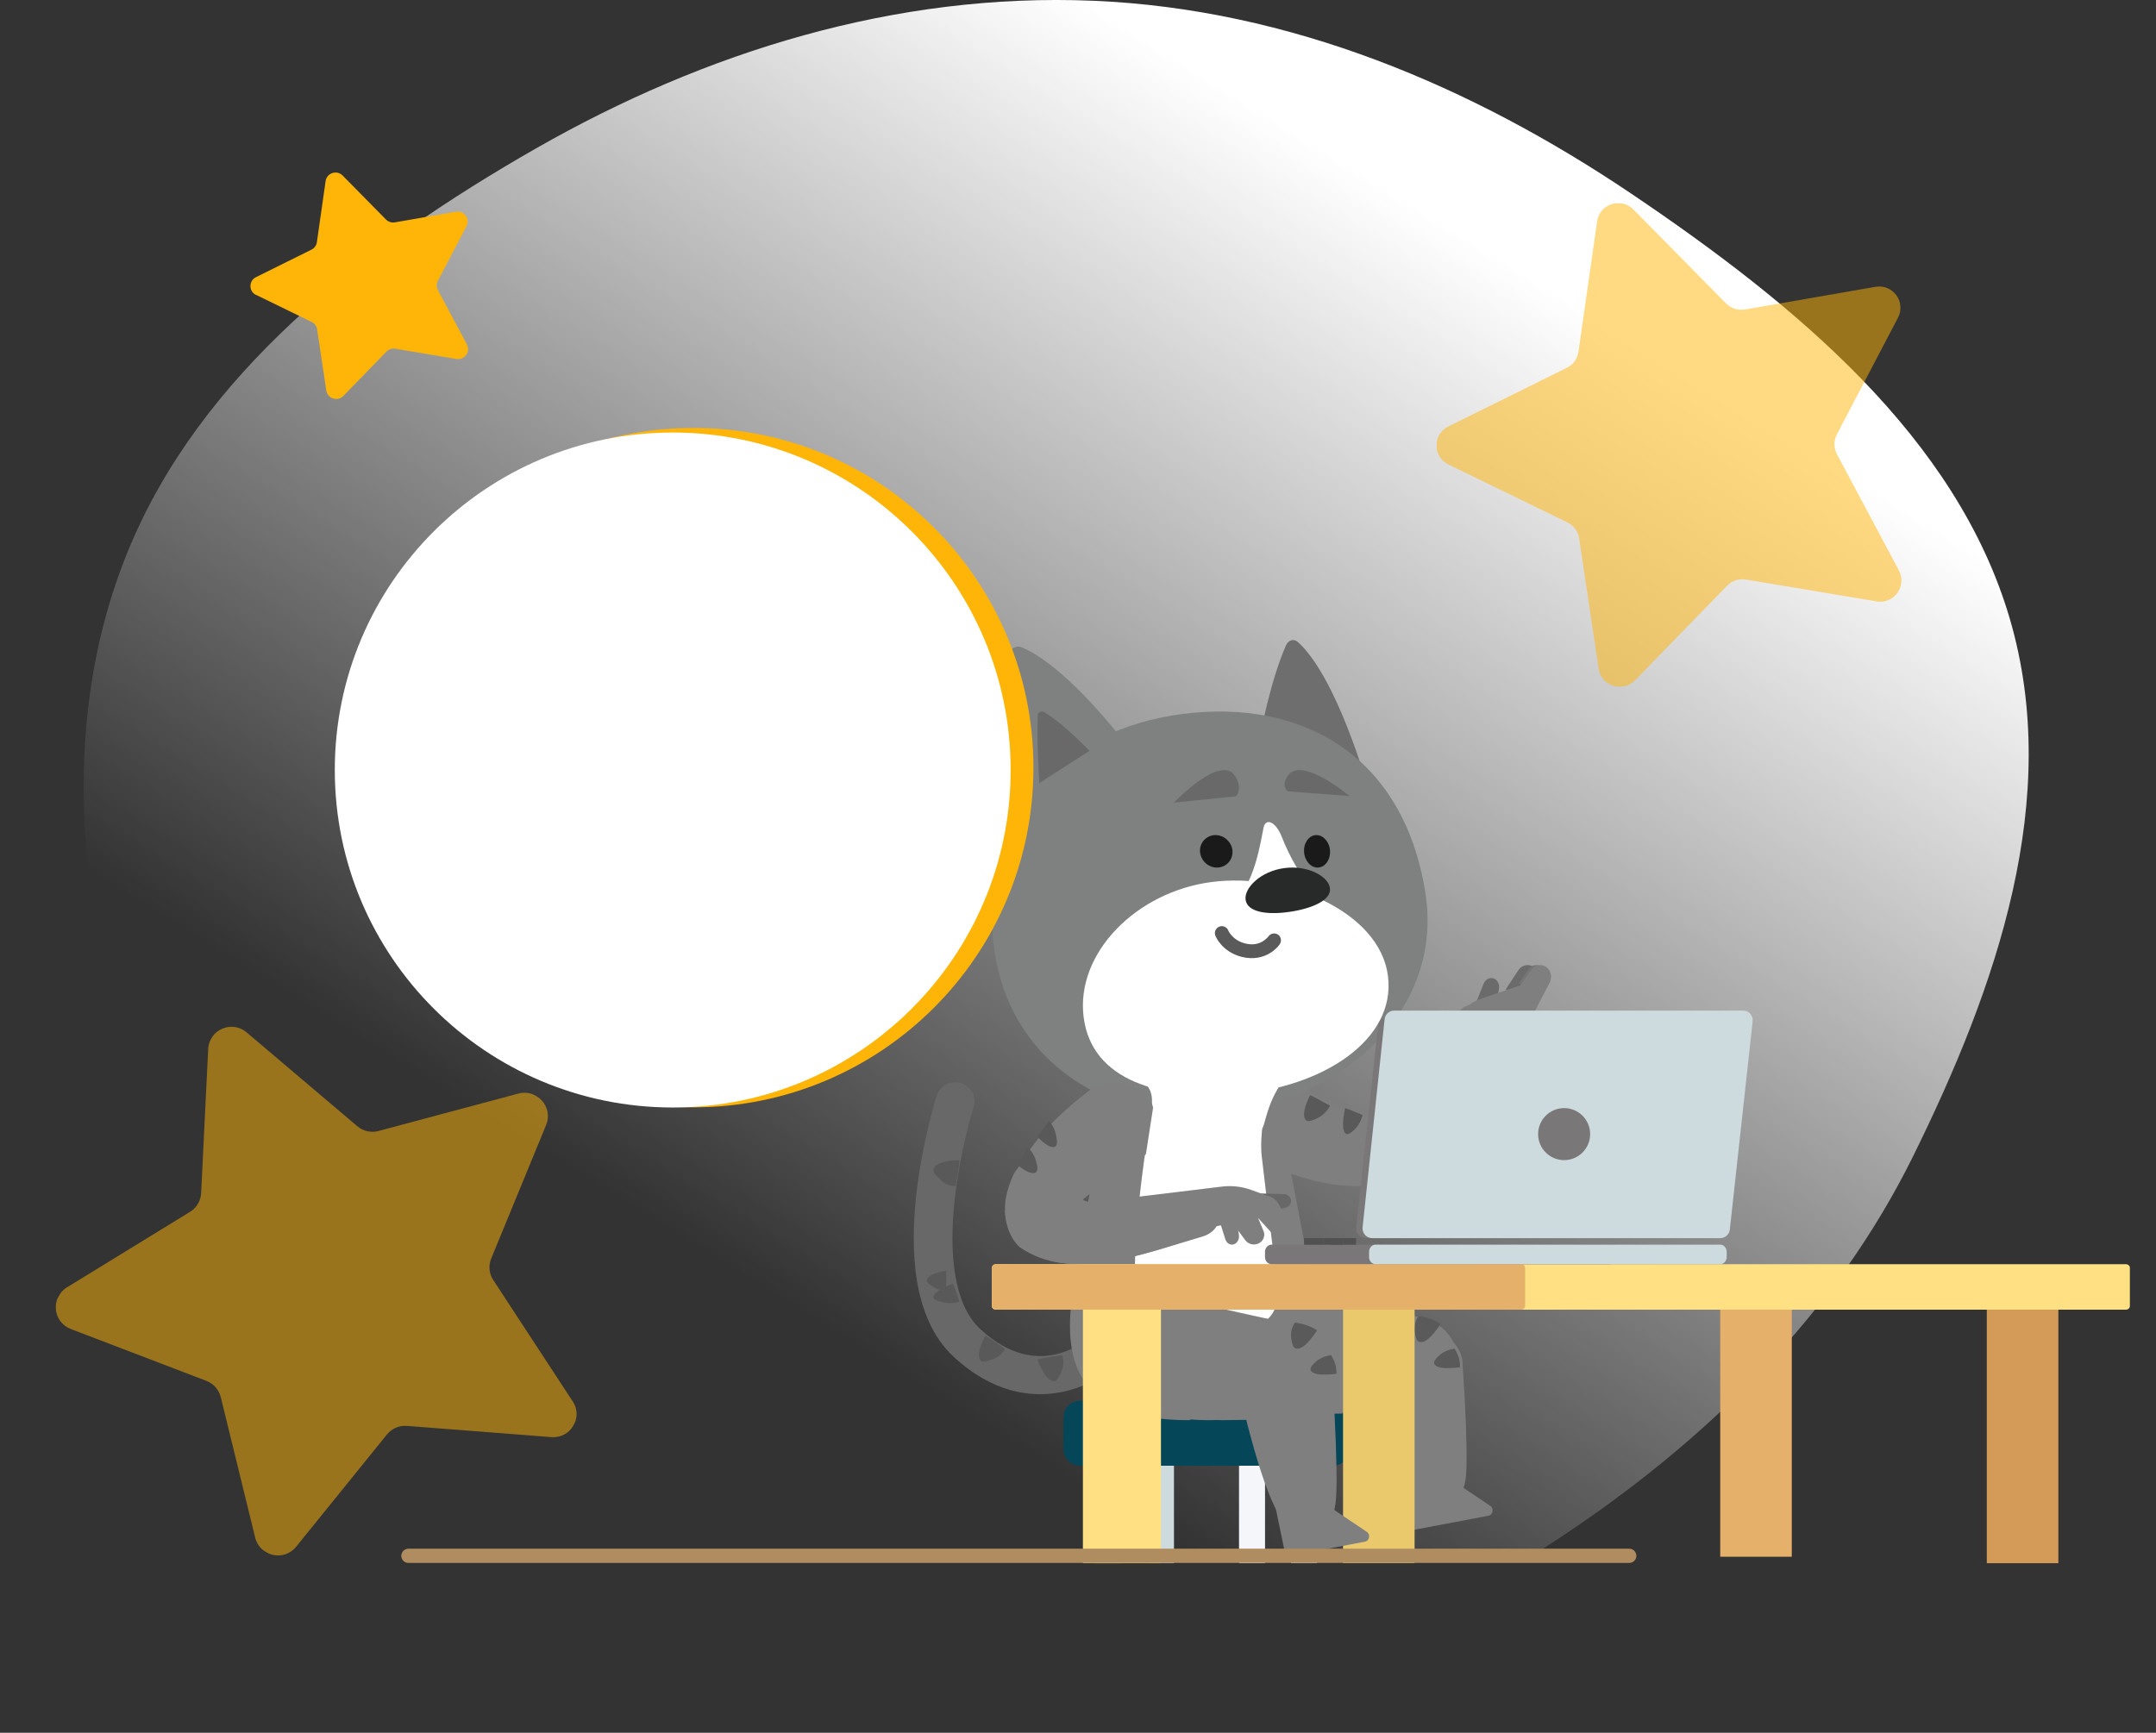 <?xml version="1.0" encoding="UTF-8"?><svg id="Calque_1" xmlns="http://www.w3.org/2000/svg" xmlns:xlink="http://www.w3.org/1999/xlink" viewBox="0 0 537.01 431.7"><rect x="0" y="0" width="537.01" height="431.7" fill="#333333" stroke="none"/><defs><style>.cls-1{fill:#ffe183;}.cls-2{fill:#fff;}.cls-3{fill:#cddade;}.cls-4{opacity:.5;}.cls-5{fill:#054659;}.cls-6{fill:#797777;}.cls-7{clip-path:url(#clippath-2);}.cls-8{fill:#6b6b6b;}.cls-9{fill:#696969;}.cls-10{clip-path:url(#clippath-1);}.cls-11{fill:#f5f6f9;}.cls-12{fill:#e5b06a;}.cls-13,.cls-14{fill:#5a5a5a;}.cls-14,.cls-15,.cls-16{fill-rule:evenodd;}.cls-17{stroke:#af8d60;stroke-linecap:round;stroke-width:3.55px;}.cls-17,.cls-18{fill:none;}.cls-19{fill:#282929;}.cls-20{fill:#7f8080;}.cls-21{clip-path:url(#clippath);}.cls-15{fill:url(#Dégradé_sans_nom_27);}.cls-22{fill:#515151;}.cls-23{fill:#ffb508;}.cls-24{fill:#757575;}.cls-25{fill:#d39b57;}.cls-26{mask:url(#mask);}.cls-27{fill:#1a1a1a;}.cls-28{fill:#eac96c;}.cls-29{fill:#7f7f7f;}.cls-30{fill:#d9d9d9;}.cls-31{fill:#595959;}.cls-32{fill:#6e6e6e;}.cls-33,.cls-16{fill:#686868;}</style><mask id="mask" x="-35" y="-15.14" width="559" height="446.84" maskUnits="userSpaceOnUse"><g id="mask0_966_7193"><rect class="cls-30" x="-35" y="-15.14" width="559" height="402"/></g></mask><linearGradient id="Dégradé_sans_nom_27" x1="353.11" y1="346.21" x2="187.73" y2="78.59" gradientTransform="translate(0 397.91) scale(1 -1)" gradientUnits="userSpaceOnUse"><stop offset="0" stop-color="#fff"/><stop offset="1" stop-color="#fff" stop-opacity="0"/></linearGradient><clipPath id="clippath"><rect class="cls-18" x="62.37" y="42.95" width="54.17" height="56.42" transform="translate(-.23 .29) rotate(-.19)"/></clipPath><clipPath id="clippath-1"><rect class="cls-18" x="357.82" y="50.56" width="115.69" height="120.5" transform="translate(-.36 1.36) rotate(-.19)"/></clipPath><clipPath id="clippath-2"><rect class="cls-18" x="22.18" y="259.57" width="132.1" height="126.77" transform="translate(-234.65 234.46) rotate(-59.39)"/></clipPath></defs><g class="cls-26"><path class="cls-15" d="M272.32,.19c-49.31-2.07-96.77,12.78-138.67,36.7-43.34,24.74-83.91,56.49-101.87,100.62-18.09,44.46-11.69,93.92,4.29,139.24,15.57,44.15,44.05,83.54,84.13,111.56,39.62,27.7,87.91,44.19,137.43,43.36,47.83-.81,90.92-22.32,129.85-47.88,38.09-25.01,69.73-56.54,89.11-95.89,20.74-42.1,37.13-88.92,24.01-133.73-13.23-45.16-53.27-78.25-94.18-105.85C366.67,21.52,321.34,2.25,272.32,.19Z"/></g><g class="cls-21"><path class="cls-23" d="M63.77,73.46l13.87,6.76c.74,.36,1.24,1.05,1.36,1.86l2.27,15.2c.3,2.03,2.82,2.83,4.25,1.36l10.74-11.04c.57-.59,1.39-.85,2.2-.72l15.23,2.55c2.04,.34,3.57-1.79,2.61-3.6l-7.23-13.57c-.38-.72-.38-1.58,0-2.31l7.13-13.62c.95-1.82-.61-3.94-2.63-3.58l-15.21,2.65c-.81,.14-1.63-.12-2.21-.7l-10.81-10.97c-1.44-1.46-3.95-.65-4.24,1.39l-2.17,15.21c-.12,.81-.62,1.51-1.35,1.87l-13.82,6.85c-1.85,.92-1.84,3.54,.01,4.44h0Z"/></g><g class="cls-10"><g class="cls-4"><path class="cls-23" d="M360.79,115.73l29.62,14.43c1.57,.76,2.66,2.25,2.92,3.97l4.85,32.46c.65,4.33,6.01,6.05,9.07,2.9l22.94-23.57c1.21-1.25,2.97-1.82,4.7-1.53l32.52,5.44c4.35,.73,7.63-3.82,5.57-7.69l-15.44-28.99c-.82-1.53-.82-3.38-.02-4.93l15.24-29.1c2.03-3.89-1.29-8.41-5.63-7.66l-32.49,5.65c-1.72,.3-3.48-.27-4.71-1.5l-23.08-23.42c-3.08-3.13-8.43-1.38-9.05,2.96l-4.64,32.49c-.24,1.72-1.33,3.22-2.89,3.99l-29.53,14.62c-3.95,1.96-3.93,7.56,.03,9.48h0Z"/></g></g><g class="cls-7"><g class="cls-4"><path class="cls-23" d="M142.63,349.11l-19.77-30.2c-1.05-1.6-1.24-3.61-.51-5.37l13.68-33.27c1.82-4.44-2.26-9.07-6.91-7.82l-34.84,9.32c-1.85,.5-3.82,.05-5.29-1.19l-27.56-23.37c-3.68-3.12-9.33-.69-9.57,4.11l-1.76,35.95c-.1,1.9-1.13,3.64-2.75,4.64l-30.7,18.84c-4.1,2.52-3.51,8.64,.99,10.36l33.76,12.91c1.79,.68,3.13,2.2,3.59,4.06l8.57,34.99c1.14,4.67,7.16,6.03,10.19,2.29l22.63-27.98c1.2-1.48,3.06-2.28,4.96-2.14l36.01,2.8c4.82,.37,7.95-4.91,5.3-8.94h0Z"/></g></g><path class="cls-29" d="M313.34,289.06c6.03,2.73,12.26,5.09,18.89,6.03,.76,.16,1.94,.23,2.74,.3l1.39,.1h1.45c1.94,.03,4.04-.16,5.94-.53,18.79-3.65,23.1-22.39,29.19-36.9,2.58-6.58-6.45-11.06-10.31-5.15-4.44,7.12-7.52,14.19-12.66,20.14-1.93,2.12-3.52,3.37-5.77,4.18-3.11,.98-6.37,.24-9.63-.92-1.94-.71-3.88-1.67-5.73-2.64-1.07-.62-2.47-1.4-3.51-2.08l-1.56-.98c-5.01-3.31-11.84-1.92-15.09,3.08-3.57,5.36-1.3,12.79,4.66,15.37h0Z"/><path class="cls-31" d="M335.05,276.08c-.29,1.37-.62,3.09-.51,4.66,.06,.78,.32,1.72,.96,1.81,.27,.04,.53-.09,.77-.25,1.48-.93,2.66-2.54,3.1-4.51,0,0-3.16-1.37-4.33-1.72h0Z"/><path class="cls-31" d="M326.32,272.83c-.61,1.27-1.35,2.88-1.5,4.44-.08,.78,.07,1.75,.83,1.99,.32,.1,.66,.03,.98-.07,1.99-.58,3.74-1.89,4.65-3.71,0,0-3.59-2.05-4.95-2.66h0Z"/><path class="cls-8" d="M366.92,251.65l2.6-6.54c.42-1.05,1.4-1.62,2.37-1.38,1.02,.25,1.67,1.41,1.47,2.6l-.91,5.44"/><path class="cls-8" d="M375.02,246.57c.04-.15,2.11-3.21,3.21-4.92,.68-1.06,2.06-1.49,3.26-1.02,1.47,.58,2.07,2.26,1.28,3.58l-1.61,2.71"/><path class="cls-24" d="M378.26,245.04c.04-.11,1.69-2.4,2.57-3.69,.54-.79,1.65-1.12,2.61-.76,1.18,.43,1.66,1.7,1.03,2.68l-1.29,2.03"/><path class="cls-29" d="M357.2,264.74l6.97-12.17c.99-1.72,2.52-3,4.31-3.61l10.13-3.45,2.83-3.93c.76-1.05,2.08-1.43,3.22-.92,1.51,.67,2.14,2.59,1.34,4.12l-3.54,6.82c-.6,1.16-1.47,2.13-2.52,2.83l-8.75,5.74"/><path class="cls-29" d="M351.53,353.82c6.71,0,12.15-5.8,12.15-12.96s-5.44-12.96-12.15-12.96-12.15,5.8-12.15,12.96,5.44,12.96,12.15,12.96Z"/><path class="cls-29" d="M364.37,340.87c.67,9.97,1.01,18.85,.91,23.89-.16,8-1.35,8.6-9.48,10.08-5.2,.95-10.36-15.36-14.05-29.55l-.49-1.94c-.63-2.49-.31-6.77,3.28-8.03l13-2.46c4.01-.79,6.52,3.77,6.71,6.3l.12,1.71Z"/><path class="cls-29" d="M347.57,364.7c1.77,8.41,3.44,16.66,3.44,16.66l19.79-3.75c1.08-.2,1.35-1.81,.41-2.44l-7.67-5.15-10.98-9.01c-2.39-1.96-5.65,.48-4.98,3.7Z"/><path class="cls-3" d="M321.57,389.45h6.48v-27.54h-6.48v27.54Z"/><path class="cls-11" d="M308.61,389.45h6.48v-27.54h-6.48v27.54Z"/><path class="cls-3" d="M285.93,389.45h6.48v-27.54h-6.48v27.54Z"/><path class="cls-11" d="M272.97,389.45h6.48v-27.54h-6.48v27.54Z"/><path class="cls-5" d="M269,365.16h63.02c2.28,0,4.12-1.86,4.12-4.14v-7.91c0-2.29-1.85-4.14-4.12-4.14h-63.02c-2.28,0-4.12,1.86-4.12,4.14v7.91c0,2.29,1.85,4.14,4.12,4.14Z"/><path class="cls-16" d="M242.53,275.78h0v.02l-.03,.08c-.02,.07-.06,.19-.11,.34-.09,.31-.23,.77-.4,1.36-.34,1.19-.81,2.93-1.32,5.06-1.03,4.28-2.22,10.12-2.9,16.4-.68,6.31-.81,12.88,.17,18.68,.98,5.84,3.01,10.43,6.21,13.39h0c7.39,6.83,13.84,7.27,18.27,6.41,2.34-.45,4.28-1.3,5.63-2.04,.67-.37,1.18-.7,1.5-.93,.16-.11,.27-.2,.33-.24l.04-.03h.01c2.04-1.68,5.05-1.41,6.76,.6,1.71,2.01,1.44,5.01-.6,6.69l-2.98-3.51q2.98,3.51,2.98,3.52h-.02l-.02,.03s-.04,.03-.07,.05c-.05,.04-.12,.1-.21,.16-.17,.13-.39,.3-.68,.49-.57,.39-1.37,.91-2.37,1.47-2,1.1-4.9,2.38-8.46,3.07-7.37,1.42-16.99,.18-26.7-8.8-5.34-4.94-7.96-11.84-9.13-18.77-1.17-6.97-.97-14.47-.25-21.24,.73-6.8,2.01-13.05,3.1-17.59,.55-2.27,1.05-4.13,1.42-5.43,.18-.65,.34-1.16,.44-1.51,.05-.18,.1-.31,.12-.41,.02-.05,.03-.08,.04-.11v-.03h.02s0-.02,4.59,1.41l-4.59-1.43c.8-2.5,3.5-3.89,6.04-3.1,2.53,.79,3.94,3.46,3.15,5.96Z"/><path class="cls-29" d="M275.68,272.12l-8.52,50.15c-2.74,18.32,2.35,31.55,29.04,31.55l5.68-3.22c18.07,0,26.59-17.07,24.13-35.25l-8.1-42.11c-1.35-9.96-2.15-18.22-12.04-18.22h-8.01c-9.79,0-20.7,7.27-22.17,17.1Z"/><path class="cls-32" d="M310.23,206.43c.1-.49,3.2-29.96,10.08-45.64,.55-1.28,1.88-1.72,2.8-.96,2.93,2.47,9.11,9.99,16.27,31.96"/><path class="cls-20" d="M355.03,222.47c4.48,28.3-19.26,50.91-48.94,54.69-29.65,3.78-54.8-12.56-58.48-41-4.33-33.14,17.35-54.51,47-58.29,29.69-3.78,54.98,10.21,60.43,44.6h0Z"/><path class="cls-20" d="M253.1,209.67c0-.49-5.03-29.89-1.61-46.81,.28-1.37,1.7-2.15,2.96-1.61,4.1,1.71,13.48,7.45,28.25,27.04"/><path class="cls-9" d="M258.88,195.09c0-.2-.71-10.38-.4-16.91,.04-.73,.89-1.15,1.57-.75,1.81,1.03,5.43,3.58,11.31,9.63"/><path class="cls-2" d="M306.99,224.24c5.34-2.43,7.21-15.67,7.74-18.08,.53-2.41,3.02-1.62,4.62,2.54,1.6,4.12,5.36,11.63,8.69,12.92"/><path class="cls-2" d="M345.71,243.16c2.03,16-16.45,27.8-37.69,29.42-18.78,1.43-36.08-3.17-38.11-19.16-2.03-16,13.16-31.24,31.84-33.67,18.69-2.46,41.93,7.37,43.96,23.4Z"/><path class="cls-19" d="M331.26,221.26c.39,2.98-4.35,5.1-10.16,5.93-5.81,.83-10.43-.04-10.85-3.02-.39-2.98,3.77-7.09,9.55-7.88,5.81-.82,11.07,1.99,11.46,4.97Z"/><path class="cls-27" d="M329.65,208.68c-.58-.45-1.23-.66-1.92-.63-1.78,.14-3.09,2.04-2.91,4.26,.17,2.22,1.76,3.96,3.54,3.83,1.78-.13,3.08-2.04,2.91-4.26-.03-.69-.25-1.35-.53-1.88-.04,0-.29-.66-1.08-1.32Z"/><path class="cls-27" d="M304.95,208.68c-.72-.45-1.54-.66-2.4-.63-2.22,.14-3.86,2.04-3.64,4.26,.22,2.22,2.2,3.96,4.42,3.83,2.22-.13,3.86-2.04,3.64-4.26-.04-.69-.31-1.35-.67-1.88-.05,0-.36-.66-1.36-1.32Z"/><path class="cls-9" d="M336.14,198.33s-11.74-9.87-15.25-5.24c-2.04,2.71-.12,4.06-.12,4.06l15.38,1.18h0Z"/><path class="cls-9" d="M292.41,199.95s11.71-12.3,15.24-6.58c2.06,3.33,.16,5.03,.16,5.03l-15.4,1.56Z"/><path class="cls-2" d="M277.83,265.81c11.29,4.33,9.05,7.42,8.71,13.51-.34,6,13.02,11.33,13.02,11.33l10.65-8.8s3.65,1.84,4.61-1.73c1.8-6.6,3.18-10.24,11.28-18.2,7.08-6.95,4.84-14.71,4.84-14.71l-2.8-1.91"/><path class="cls-29" d="M351.21,327.52c-12.83-2.21-27-4.14-36.14-4.45-27.45-.93,11,29.41,21.62,29.13,2.88-.08,7.62-.06,12.99-.16h.07c2.67-.16,4.8-2.32,4.97-5.04l.85-13.77c.17-2.75-1.7-5.2-4.36-5.71h0Z"/><path class="cls-29" d="M306.21,324.67s-7.42,15.94,3.49,22.25c10.92,6.31,24.82,5.22,24.82,5.22l-21.4-26.42-6.91-1.05h0Z"/><path class="cls-29" d="M336.99,335.88c.25-7.72-7.8-14.25-17.98-14.58-10.18-.33-18.64,5.66-18.89,13.39-.25,7.73,7.8,14.25,17.98,14.58,10.18,.33,18.64-5.66,18.89-13.39Z"/><path class="cls-29" d="M321.57,321.43l25.92,5.74-11.98,12.08-13.93-17.82Z"/><path class="cls-2" d="M315.79,271.07s-2.17,11.26-1.54,16.86c.63,5.6,4.06,33.54,4.06,33.54,0,0,.67,7.96-6.61,8.89-7.28,.92-27.02,3.28-28.7-9.42-1.68-12.7,4.09-45.63,4.09-45.63l-.15-7.32,28.84,3.09h0Z"/><path class="cls-29" d="M318.81,329.14c-12.83-2.21-27-4.14-36.14-4.45-27.45-.94,11,29.41,21.62,29.13,2.88-.08,7.62-.06,12.99-.16h.07c2.67-.16,4.8-2.32,4.97-5.04l.85-13.77c.17-2.75-1.7-5.2-4.36-5.71h0Z"/><path class="cls-29" d="M273.95,326.29s-7.81,15.93,3.68,22.24c11.49,6.31,26.12,5.22,26.12,5.22l-22.53-26.42-7.28-1.05h0Z"/><path class="cls-29" d="M305.94,337.75c.25-7.73-7.8-14.26-17.98-14.59-10.18-.33-18.64,5.66-18.89,13.39s7.8,14.25,17.98,14.58c10.18,.33,18.64-5.66,18.89-13.39Z"/><path class="cls-29" d="M290.79,323.05l25.92,5.74-11.98,12.08-13.93-17.82Z"/><path class="cls-29" d="M285.41,287.53c-.74,.79-1.62,1.47-2.61,2.02l-1.58,.92c-1.09,.6-2.41,1.47-3.45,2.13-1.71,1.18-3.44,2.43-4.96,3.82,0,0-1.97,1.49-2.88,2.23-.91,.74,3.63,1.11,3.63,1.11,7.87,.16,15.33-1.96,23.67-3.08,7.04-.79,9.19,8.96,2.43,11.16-15.16,4.56-32.74,11.87-45.64,2.79,0,0-3.52-2.88-3.7-9.45-.11-4.22,2.25-8.83,2.25-8.83l2.21-3.16,.72-1.17c.42-.66,1.02-1.67,1.51-2.26,3.85-5.39,8.78-9.78,13.96-13.82,5.01-4.05,12.71-2.63,15.9,2.96,.28,.48,.14,.55,.34,1.04l-1.79,11.6Z"/><path class="cls-13" d="M363.68,340.64c-1.37,.15-3.39,.37-4.89,.07-.74-.15-1.61-.55-1.59-1.25,0-.29,.18-.56,.36-.8,1.13-1.49,2.81-2.41,4.77-2.65,0,0,.69,1.11,1.06,2.33,.26,.85,.23,1.78,.29,2.31Z"/><path class="cls-13" d="M358.81,329.87c-.8,1.16-2.04,2.95-3.35,3.91-.65,.47-1.61,.87-2.25,.38-.27-.2-.4-.51-.49-.82-.61-1.9-.56-3.75,.56-5.44,0,0,3.31,.27,5.53,1.96h0Z"/><path class="cls-29" d="M269.92,299.09c-.93,.74,3.63,1.08,3.63,1.08,7.87,.16,15.33-1.91,23.68-3,7.04-.77,9.19,8.72,2.43,10.85-15.16,4.43-32.74,11.54-45.65,2.71,0,0-3.52-2.8-3.7-9.19"/><path class="cls-31" d="M258.4,283.23c.85,.85,1.93,1.88,3.08,2.38,.57,.25,1.34,.33,1.65-.31,.13-.27,.14-.6,.12-.91-.08-1.95-.76-3.83-1.97-5.08,0,0-2.19,2.81-2.88,3.92h0Z"/><path class="cls-31" d="M253.54,290.34c.92,.71,2.08,1.57,3.25,1.86,.58,.15,1.32,.09,1.55-.63,.1-.3,.06-.64,.02-.96-.3-1.98-1.17-3.78-2.48-4.83,0,0-1.79,3.29-2.33,4.55Z"/><path class="cls-31" d="M235.66,316.57c-1.17,.22-2.63,.52-3.79,1.19-.57,.33-1.17,.91-.97,1.53,.09,.26,.3,.45,.52,.62,1.36,1.05,2.52,1.74,4.21,1.45,0,0,.18-3.42,.02-4.79h0Z"/><path class="cls-31" d="M237.32,319.81c-1.3,.52-2.92,1.19-4.05,2.12-.56,.46-1.07,1.16-.61,1.68,.19,.22,.51,.34,.83,.44,1.96,.6,3.57,.93,5.47,.2,0,0-.97-3.22-1.64-4.44Z"/><path class="cls-31" d="M245.39,332.77c-.63,1.28-1.39,2.88-1.55,4.45-.08,.77,.08,1.75,.87,1.98,.33,.1,.69,.02,1.02-.07,2.07-.58,3.63-1.22,4.57-3.05,0,0-3.38-2.53-4.9-3.32h0Z"/><path class="cls-31" d="M258.4,338.72c.56,1.4,1.29,3.14,2.42,4.41,.56,.63,1.45,1.24,2.19,.84,.31-.17,.51-.48,.67-.79,1.01-1.92,1.61-3.53,.84-5.56,0,0-4.41,.58-6.13,1.1Z"/><path class="cls-31" d="M238.96,289.03c-1.5,.05-3.39,.16-4.96,.82-.77,.33-1.64,.99-1.5,1.88,.06,.37,.29,.68,.53,.95,1.49,1.7,2.82,2.87,4.98,2.83,0,0,.89-4.59,.95-6.48h0Z"/><path class="cls-12" d="M428.47,387.84h17.82v-64.79h-17.82v64.79Z"/><path class="cls-1" d="M269.73,389.45h19.44v-64.79h-19.44v64.79Z"/><path class="cls-28" d="M334.52,389.45h17.82v-64.79h-17.82v64.79Z"/><path class="cls-25" d="M494.87,389.45h17.82v-64.79h-17.82v64.79Z"/><path class="cls-1" d="M248.06,326.29h281.44c.55,0,1-.4,1-.88v-9.57c0-.49-.45-.88-1-.88H248.06c-.55,0-1,.4-1,.88v9.57c0,.49,.45,.88,1,.88Z"/><path class="cls-12" d="M378.87,314.95H248.06c-.55,0-1,.4-1,.88v9.57c0,.49,.45,.88,1,.88h130.81c.55,0,1-.4,1-.88v-9.57c0-.49-.45-.88-1-.88Z"/><path class="cls-33" d="M305.37,297.13l14.4,.35c.95,.02,1.73,.72,1.79,1.61,.06,.85-.54,1.61-1.42,1.81l-12.18,2.7"/><path class="cls-29" d="M281.78,298.36l22.61-2.74c2.47-.3,4.98,0,7.31,.85l3.73,1.37c1.33,.27,2.47,1.08,3.1,2.22l2.74,4.92c.76,1.36-.03,3.02-1.6,3.39-.91,.22-1.88-.07-2.5-.75l-3.82-4.19,1.37,3.28c.57,1.36-.25,2.89-1.75,3.26-1.03,.25-2.13-.12-2.75-.95l-3.22-4.29-37.27,6.98"/><path class="cls-29" d="M303.75,304.15l1.45,4.58c.33,1.03,1.27,1.58,2.15,1.27,.87-.31,1.4-1.34,1.23-2.4l-.9-5.61"/><path class="cls-29" d="M316.8,371.18c1.77,8.41,3.44,16.65,3.44,16.65l19.79-3.75c1.08-.21,1.35-1.81,.41-2.44l-7.67-5.15-10.98-9.01c-2.39-1.96-5.65,.48-4.98,3.7Z"/><path class="cls-29" d="M331.98,344.74c.67,10.73,1.01,20.3,.91,25.72-.16,8.61-1.35,9.26-9.48,10.86-5.2,1.02-10.36-16.54-14.05-31.82l-.49-2.09c-.63-2.68-.31-7.29,3.28-8.65l13-2.65c4.01-.85,6.53,4.06,6.71,6.79l.12,1.84h0Z"/><path class="cls-29" d="M320.75,357.06c6.71,0,12.15-6.16,12.15-13.77s-5.44-13.77-12.15-13.77-12.15,6.16-12.15,13.77,5.44,13.77,12.15,13.77Z"/><path class="cls-6" d="M426.87,308.47h-86.71c-1.42,0-2.53-1.2-2.38-2.58l5.48-50.39c.13-1.19,1.16-2.09,2.39-2.09h86.91c1.43,0,2.54,1.21,2.38,2.6l-5.69,50.39c-.14,1.19-1.16,2.08-2.38,2.08h0Z"/><path class="cls-6" d="M347.48,251.78s-2.32,1.15-3.24,3.89l.86,.97,2.38-4.86h0Z"/><path class="cls-13" d="M332.9,342.26c-1.37,.15-3.39,.37-4.89,.06-.74-.15-1.61-.55-1.59-1.25,0-.29,.17-.56,.36-.8,1.13-1.49,2.81-2.41,4.77-2.65,0,0,.68,1.11,1.06,2.33,.26,.85,.23,1.78,.3,2.31Z"/><path class="cls-13" d="M328.04,331.49c-.8,1.16-2.04,2.95-3.35,3.91-.65,.47-1.61,.87-2.25,.38-.27-.2-.4-.51-.49-.82-.61-1.9-.56-3.75,.56-5.44,0,0,3.31,.27,5.53,1.96h0Z"/><path class="cls-3" d="M428.48,308.47h-86.7c-1.42,0-2.53-1.24-2.39-2.66l5.48-51.88c.13-1.22,1.15-2.15,2.39-2.15h86.91c1.43,0,2.54,1.24,2.38,2.67l-5.69,51.88c-.14,1.22-1.16,2.14-2.38,2.14Z"/><path class="cls-6" d="M400.94,310.09h-84.25c-.89,0-1.61,.81-1.61,1.81v1.25c0,1,.72,1.8,1.61,1.8h84.25c.89,0,1.61-.81,1.61-1.8v-1.25c0-1-.72-1.81-1.61-1.81Z"/><path class="cls-3" d="M428.49,310.09h-85.9c-.88,0-1.59,.81-1.59,1.81v1.25c0,1,.71,1.8,1.59,1.8h85.9c.88,0,1.59-.81,1.59-1.8v-1.25c0-1-.71-1.81-1.59-1.81Z"/><path class="cls-22" d="M334.52,310.09h3.24v-1.62h-3.24v1.62Z"/><path class="cls-22" d="M331.28,310.09h3.24v-1.62h-3.24v1.62Z"/><path class="cls-22" d="M329.66,310.09h4.86v-1.62h-4.86v1.62Z"/><path class="cls-22" d="M324.8,310.09h4.86v-1.62h-4.86v1.62Z"/><path class="cls-6" d="M389.59,289.03c3.58,0,6.48-2.9,6.48-6.48s-2.9-6.48-6.48-6.48-6.48,2.9-6.48,6.48,2.9,6.48,6.48,6.48Z"/><path class="cls-14" d="M318.3,232.83c.79,.54,1,1.61,.46,2.4l-1.43-.97q1.43,.97,1.43,.97h0v.03s-.04,.04-.05,.06c-.03,.04-.08,.1-.13,.17-.11,.14-.26,.32-.46,.53-.4,.41-.99,.94-1.78,1.43-1.61,.98-4,1.71-7.07,.94-2.45-.62-4.08-1.9-5.1-3.04-.51-.57-.86-1.1-1.09-1.51-.12-.2-.2-.37-.26-.5-.03-.06-.05-.12-.07-.16,0-.02-.02-.04-.02-.05v-.02h-.01s0-.01,1.57-.63l-1.57,.62c-.35-.89,.09-1.89,.98-2.24,.88-.35,1.88,.08,2.24,.96h0l.02,.05c.02,.05,.07,.14,.13,.26,.13,.23,.35,.57,.68,.93,.64,.72,1.7,1.57,3.36,1.99,2.05,.52,3.49,.03,4.42-.54,.48-.29,.84-.62,1.08-.86,.12-.12,.2-.22,.25-.28,.02-.03,.04-.05,.05-.06h0c.54-.78,1.61-.99,2.39-.46Z"/><path class="cls-23" d="M172.7,275.88c46.78,0,84.71-37.89,84.71-84.63s-37.92-84.63-84.71-84.63-84.71,37.89-84.71,84.63,37.92,84.63,84.71,84.63Z"/><path class="cls-2" d="M167.56,275.92c46.49,0,84.17-37.64,84.17-84.08s-37.69-84.08-84.17-84.08-84.17,37.64-84.17,84.08,37.69,84.08,84.17,84.08Z"/><line class="cls-17" x1="101.73" y1="387.61" x2="405.8" y2="387.61"/><rect class="cls-18" x="370.67" y="311.86" width="166.33" height="78.09"/></svg>